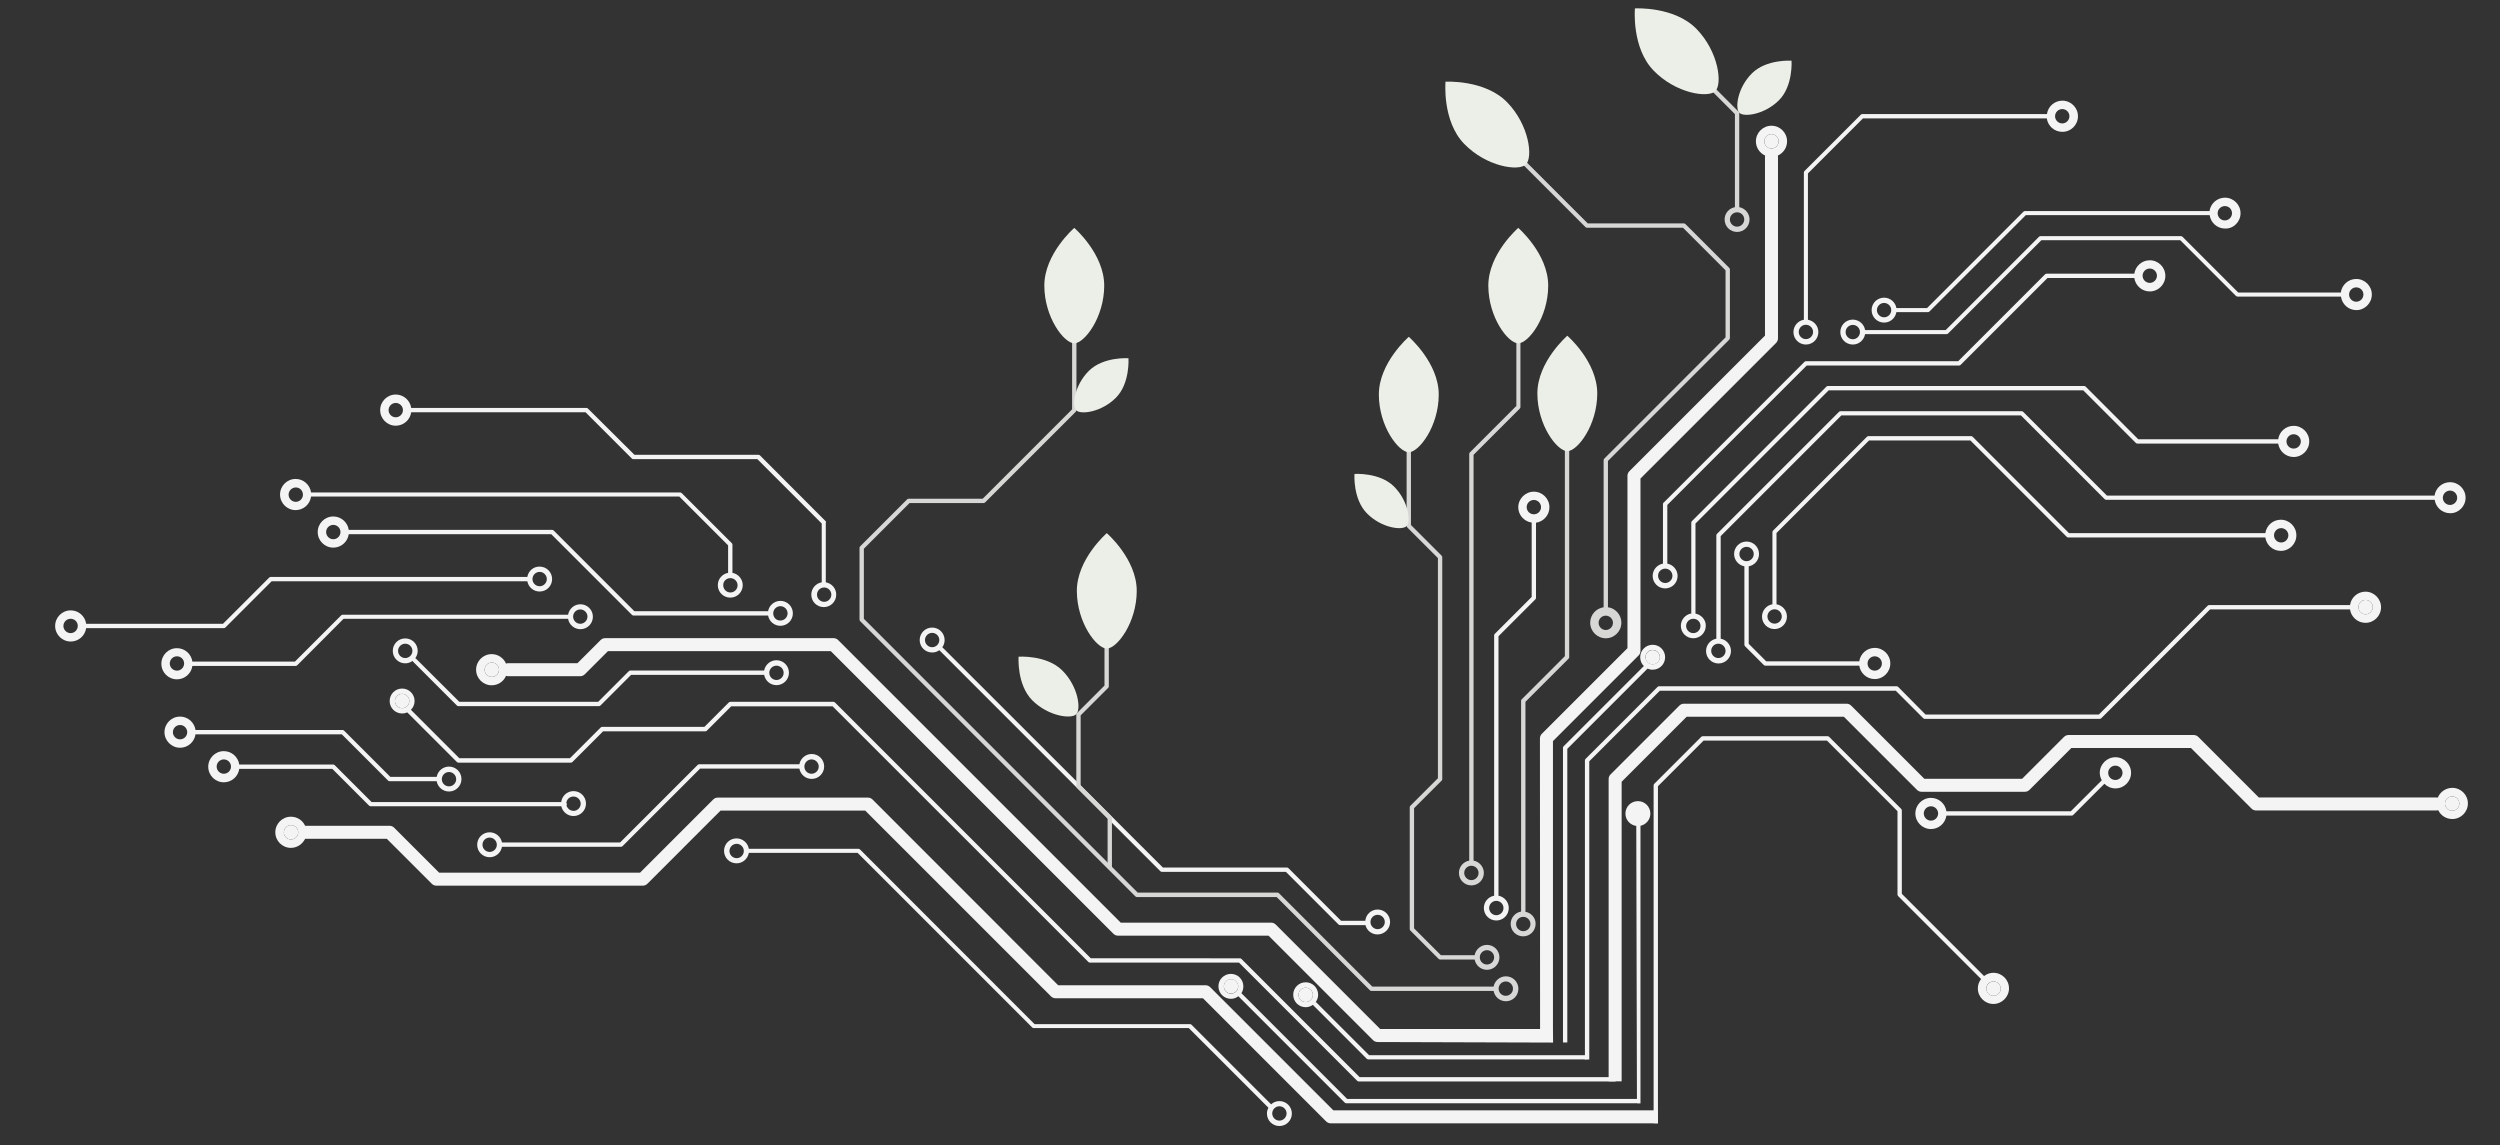 <?xml version="1.0" encoding="utf-8"?>
<!-- Generator: Adobe Illustrator 25.4.1, SVG Export Plug-In . SVG Version: 6.00 Build 0)  -->
<svg version="1.1" id="Main" xmlns="http://www.w3.org/2000/svg" xmlns:xlink="http://www.w3.org/1999/xlink" x="0px" y="0px"
	 viewBox="0 0 1845.2 845.1" style="enable-background:new 0 0 1845.2 845.1;" xml:space="preserve">
<rect x="0" y="0" width="1845.2" height="845.1" fill="#333333" stroke="none"/>
<style type="text/css">
	.st0{fill:#F4F4F4;}
	.st1{fill:#D7D8D6;}
	.st2{fill:#ECEFE8;}
</style>
<g>
	<g id="Circuit_Board_1_">
		<g id="Circuit_Board">
			<path class="st0" d="M1227.4,372v44c-4.3,0.8-7.6,4.5-7.6,9.1c0,5.1,4.1,9.2,9.2,9.2s9.2-4.1,9.2-9.2c0-4.5-3.3-8.3-7.6-9.1
				v-43.3l102.9-102.9H1446c0.4,0,0.8-0.2,1.1-0.5l64.1-64.1h64.1c0.8,5.6,5.6,9.9,11.4,9.9c6.4,0,11.5-5.2,11.5-11.5
				c0-6.4-5.2-11.5-11.5-11.5c-5.8,0-10.6,4.3-11.4,9.9h-64.8c-0.4,0-0.8,0.2-1.1,0.5l-64.1,64.1h-112.4c-0.4,0-0.8,0.2-1.1,0.5
				l-103.8,103.8C1227.6,371.1,1227.4,371.6,1227.4,372z M1581.4,203.5c0-2.9,2.4-5.3,5.3-5.3c2.9,0,5.3,2.4,5.3,5.3
				s-2.4,5.3-5.3,5.3C1583.8,208.8,1581.4,206.4,1581.4,203.5z M1229.1,419.7c2.9,0,5.3,2.4,5.3,5.3c0,2.9-2.4,5.3-5.3,5.3
				c-2.9,0-5.3-2.4-5.3-5.3C1223.7,422.1,1226.1,419.7,1229.1,419.7z"/>
			<path class="st0" d="M877.6,759l58.6,58.6c-0.7,1.3-1.1,2.7-1.1,4.3c0,5.1,4.1,9.2,9.2,9.2s9.2-4.1,9.2-9.2
				c0-5.1-4.1-9.2-9.2-9.2c-2.4,0-4.5,0.9-6.1,2.4l-58.7-58.7c-0.3-0.3-0.7-0.5-1.1-0.5H763.6L634.8,627c-0.3-0.3-0.7-0.5-1.1-0.5
				h-80.8c-0.1,0-0.1,0-0.2,0c-0.7-4.3-4.5-7.7-9.1-7.7c-5.1,0-9.2,4.1-9.2,9.2c0,5.1,4.1,9.2,9.2,9.2c4.6,0,8.3-3.3,9.1-7.7
				c0.1,0,0.1,0,0.2,0H633l128.8,128.8c0.3,0.3,0.7,0.5,1.1,0.5H877.6z M549,628.1c0,2.9-2.4,5.3-5.3,5.3c-2.9,0-5.3-2.4-5.3-5.3
				c0-2.9,2.4-5.3,5.3-5.3C546.6,622.8,549,625.2,549,628.1z M939,821.8c0-2.9,2.4-5.3,5.3-5.3c2.9,0,5.3,2.4,5.3,5.3
				c0,2.9-2.4,5.3-5.3,5.3C941.4,827.1,939,824.7,939,821.8z"/>
			<path class="st0" d="M406.9,394.3l59.5,59.5c0.3,0.3,0.7,0.5,1.1,0.5h99.4c0.8,4.3,4.5,7.6,9.1,7.6c5.1,0,9.2-4.1,9.2-9.2
				c0-5.1-4.1-9.2-9.2-9.2c-4.5,0-8.3,3.3-9.1,7.6h-98.7l-59.5-59.5c-0.3-0.3-0.7-0.5-1.1-0.5H257.4c-0.8-5.6-5.6-9.9-11.4-9.9
				c-6.4,0-11.5,5.2-11.5,11.5c0,6.4,5.2,11.5,11.5,11.5c5.8,0,10.6-4.3,11.4-9.9H406.9z M251.3,392.7c0,2.9-2.4,5.3-5.3,5.3
				c-2.9,0-5.3-2.4-5.3-5.3c0-2.9,2.4-5.3,5.3-5.3C248.9,387.4,251.3,389.8,251.3,392.7z M570.7,452.7c0-2.9,2.4-5.3,5.3-5.3
				c2.9,0,5.3,2.4,5.3,5.3s-2.4,5.3-5.3,5.3C573,458.1,570.7,455.7,570.7,452.7z"/>
			<path class="st0" d="M273.7,595.1h140.6c0.9,4.1,4.6,7.2,9,7.2c5.1,0,9.2-4.1,9.2-9.2s-4.1-9.2-9.2-9.2c-4.7,0-8.5,3.5-9.1,8.1
				H274.3l-27.2-27.2c-0.3-0.3-0.7-0.5-1.1-0.5h-69.4c-0.8-5.6-5.6-9.9-11.4-9.9c-6.4,0-11.5,5.2-11.5,11.5
				c0,6.4,5.2,11.5,11.5,11.5c5.8,0,10.6-4.3,11.4-9.9h68.7l27.2,27.2C272.8,594.9,273.2,595.1,273.7,595.1z M170.5,565.8
				c0,2.9-2.4,5.3-5.3,5.3c-2.9,0-5.3-2.4-5.3-5.3c0-2.9,2.4-5.3,5.3-5.3C168.1,560.5,170.5,562.9,170.5,565.8z M418.1,594.4
				c0.2-0.2,0.3-0.5,0.3-0.8c0-0.4-0.2-0.7-0.4-1c0.3-2.7,2.5-4.7,5.3-4.7c2.9,0,5.3,2.4,5.3,5.3c0,2.9-2.4,5.3-5.3,5.3
				C420.7,598.4,418.7,596.7,418.1,594.4z"/>
			<path class="st0" d="M609.4,384.7L561,336.2c-0.3-0.3-0.7-0.5-1.1-0.5h-91.6L434,301.6c-0.3-0.3-0.7-0.5-1.1-0.5H303.5
				c-0.8-5.6-5.6-9.9-11.4-9.9c-6.4,0-11.5,5.2-11.5,11.5c0,6.4,5.2,11.5,11.5,11.5c5.8,0,10.6-4.3,11.4-9.9h128.7l34.1,34.1
				c0.3,0.3,0.7,0.5,1.1,0.5h91.6l47.5,47.5v43.2c0,0.1,0,0.1,0,0.2c-4.3,0.7-7.7,4.5-7.7,9.1c0,5.1,4.1,9.2,9.2,9.2
				c5.1,0,9.2-4.1,9.2-9.2c0-4.6-3.3-8.3-7.7-9.1c0-0.1,0-0.1,0-0.2v-43.8C609.9,385.4,609.7,385,609.4,384.7z M297.4,302.7
				c0,2.9-2.4,5.3-5.3,5.3s-5.3-2.4-5.3-5.3c0-2.9,2.4-5.3,5.3-5.3S297.4,299.8,297.4,302.7z M608.3,433.6c2.9,0,5.3,2.4,5.3,5.3
				s-2.4,5.3-5.3,5.3s-5.3-2.4-5.3-5.3S605.4,433.6,608.3,433.6z"/>
			<path class="st0" d="M229.8,363.5c-0.1,0-0.1,0-0.2,0c-0.8-5.6-5.5-10-11.4-10c-6.4,0-11.5,5.2-11.5,11.5
				c0,6.4,5.2,11.5,11.5,11.5c5.8,0,10.6-4.3,11.4-10c0.1,0,0.1,0,0.2,0h271.6l36,36v20.3c-4.3,0.8-7.6,4.5-7.6,9.1
				c0,5.1,4.1,9.2,9.2,9.2c5.1,0,9.2-4.1,9.2-9.2c0-4.5-3.3-8.3-7.6-9.1V402c0-0.4-0.2-0.8-0.5-1.1l-36.9-36.9
				c-0.3-0.3-0.7-0.5-1.1-0.5H229.8z M539.1,426.7c2.9,0,5.3,2.4,5.3,5.3c0,2.9-2.4,5.3-5.3,5.3c-2.9,0-5.3-2.4-5.3-5.3
				C533.7,429,536.1,426.7,539.1,426.7z M223.6,365.1c0,2.9-2.4,5.3-5.3,5.3c-2.9,0-5.3-2.4-5.3-5.3c0-2.9,2.4-5.3,5.3-5.3
				C221.2,359.7,223.6,362.1,223.6,365.1z"/>
			<path class="st0" d="M1308.2,445.8c0,0.1,0,0.1,0,0.2c-4.3,0.7-7.7,4.5-7.7,9.1c0,5.1,4.1,9.2,9.2,9.2s9.2-4.1,9.2-9.2
				c0-4.6-3.3-8.3-7.7-9.1c0-0.1,0-0.1,0-0.2v-52.4l68.3-68.3h74.8l71.1,71.1c0.3,0.3,0.7,0.5,1.1,0.5h145.5
				c0.8,5.6,5.6,9.9,11.4,9.9c6.4,0,11.5-5.2,11.5-11.5c0-6.4-5.2-11.5-11.5-11.5c-5.8,0-10.6,4.3-11.4,9.9h-144.9l-71.1-71.1
				c-0.3-0.3-0.7-0.5-1.1-0.5H1379c-0.4,0-0.8,0.2-1.1,0.5l-69.2,69.2c-0.3,0.3-0.5,0.7-0.5,1.1V445.8z M1678.4,395.1
				c0-2.9,2.4-5.3,5.3-5.3c2.9,0,5.3,2.4,5.3,5.3s-2.4,5.3-5.3,5.3C1680.7,400.4,1678.4,398,1678.4,395.1z M1309.8,449.7
				c2.9,0,5.3,2.4,5.3,5.3c0,2.9-2.4,5.3-5.3,5.3c-2.9,0-5.3-2.4-5.3-5.3C1304.5,452.1,1306.9,449.7,1309.8,449.7z"/>
			<path class="st0" d="M253.6,456.7h165.5c0.1,0,0.1,0,0.2,0c0.7,4.3,4.5,7.7,9.1,7.7c5.1,0,9.2-4.1,9.2-9.2c0-5.1-4.1-9.2-9.2-9.2
				c-4.6,0-8.3,3.3-9.1,7.7c-0.1,0-0.1,0-0.2,0H252.9c-0.4,0-0.8,0.2-1.1,0.5l-34.1,34.1H142c-0.8-5.6-5.6-9.9-11.4-9.9
				c-6.4,0-11.5,5.2-11.5,11.5c0,6.4,5.2,11.5,11.5,11.5c5.8,0,10.6-4.3,11.4-9.9h76.3c0.4,0,0.8-0.2,1.1-0.5L253.6,456.7z
				 M135.9,489.7c0,2.9-2.4,5.3-5.3,5.3c-2.9,0-5.3-2.4-5.3-5.3c0-2.9,2.4-5.3,5.3-5.3C133.5,484.4,135.9,486.7,135.9,489.7z
				 M423,455.1c0-2.9,2.4-5.3,5.3-5.3c2.9,0,5.3,2.4,5.3,5.3c0,2.9-2.4,5.3-5.3,5.3C425.4,460.4,423,458,423,455.1z"/>
			<path class="st0" d="M288.2,573.5L254,539.3c-0.3-0.3-0.7-0.5-1.1-0.5H144.3c-0.8-5.6-5.6-9.9-11.4-9.9
				c-6.4,0-11.5,5.2-11.5,11.5s5.2,11.5,11.5,11.5c5.8,0,10.6-4.3,11.4-9.9h108l34.1,34.1c0.3,0.3,0.7,0.5,1.1,0.5h34.8
				c0.8,4.3,4.5,7.6,9.1,7.6c5.1,0,9.2-4.1,9.2-9.2c0-5.1-4.1-9.2-9.2-9.2c-4.5,0-8.3,3.3-9.1,7.6H288.2z M326.1,575.1
				c0-2.9,2.4-5.3,5.3-5.3c2.9,0,5.3,2.4,5.3,5.3c0,2.9-2.4,5.3-5.3,5.3C328.4,580.4,326.1,578,326.1,575.1z M138.2,540.4
				c0,2.9-2.4,5.3-5.3,5.3c-2.9,0-5.3-2.4-5.3-5.3c0-2.9,2.4-5.3,5.3-5.3C135.8,535.1,138.2,537.5,138.2,540.4z"/>
			<path class="st0" d="M307.1,486.2c-0.2-0.2-0.4-0.3-0.6-0.4c1.1-1.5,1.8-3.4,1.8-5.4c0-5.1-4.1-9.2-9.2-9.2
				c-5.1,0-9.2,4.1-9.2,9.2c0,5.1,4.1,9.2,9.2,9.2c2,0,3.9-0.7,5.4-1.8c0.1,0.2,0.2,0.4,0.4,0.6l32.3,32.3c0.3,0.3,0.7,0.5,1.1,0.5
				h103.8c0.4,0,0.8-0.2,1.1-0.5l22.6-22.6H564c0.8,4.3,4.5,7.6,9.1,7.6c5.1,0,9.2-4.1,9.2-9.2s-4.1-9.2-9.2-9.2
				c-4.5,0-8.3,3.3-9.1,7.6h-98.8c-0.4,0-0.8,0.2-1.1,0.5l-22.6,22.6H339L307.1,486.2z M567.8,496.6c0-2.9,2.4-5.3,5.3-5.3
				s5.3,2.4,5.3,5.3s-2.4,5.3-5.3,5.3S567.8,499.5,567.8,496.6z M304.4,480.4c0,2.9-2.4,5.3-5.3,5.3c-2.9,0-5.3-2.4-5.3-5.3
				c0-2.9,2.4-5.3,5.3-5.3C302,475.1,304.4,477.5,304.4,480.4z"/>
			<path class="st0" d="M1290.7,475.2V418c4.3-0.8,7.6-4.5,7.6-9.1c0-5.1-4.1-9.2-9.2-9.2s-9.2,4.1-9.2,9.2c0,4.5,3.3,8.3,7.6,9.1
				v57.9c0,0.4,0.2,0.8,0.5,1.1l13.8,13.8c0.3,0.3,0.7,0.5,1.1,0.5h69.4c0.8,5.6,5.6,9.9,11.4,9.9c6.4,0,11.5-5.2,11.5-11.5
				c0-6.4-5.2-11.5-11.5-11.5c-5.8,0-10.6,4.3-11.4,9.9h-68.7L1290.7,475.2z M1378.4,489.7c0-2.9,2.4-5.3,5.3-5.3
				c2.9,0,5.3,2.4,5.3,5.3c0,2.9-2.4,5.3-5.3,5.3C1380.7,495,1378.4,492.6,1378.4,489.7z M1289.1,414.2c-2.9,0-5.3-2.4-5.3-5.3
				c0-2.9,2.4-5.3,5.3-5.3c2.9,0,5.3,2.4,5.3,5.3C1294.4,411.8,1292,414.2,1289.1,414.2z"/>
			<path class="st0" d="M1130.5,385.7v54.9l-27.2,27.2c-0.3,0.3-0.5,0.7-0.5,1.1v192.2c-4.3,0.8-7.6,4.5-7.6,9.1
				c0,5.1,4.1,9.2,9.2,9.2s9.2-4.1,9.2-9.2c0-4.5-3.3-8.3-7.6-9.1V469.6l27.2-27.2c0.3-0.3,0.5-0.7,0.5-1.1v-55.5
				c5.6-0.8,9.9-5.6,9.9-11.4c0-6.4-5.2-11.5-11.5-11.5s-11.5,5.2-11.5,11.5C1120.6,380.1,1124.9,384.9,1130.5,385.7z M1104.4,664.9
				c2.9,0,5.3,2.4,5.3,5.3c0,2.9-2.4,5.3-5.3,5.3c-2.9,0-5.3-2.4-5.3-5.3C1099.1,667.3,1101.5,664.9,1104.4,664.9z M1132.1,379.6
				c-2.9,0-5.3-2.4-5.3-5.3c0-2.9,2.4-5.3,5.3-5.3s5.3,2.4,5.3,5.3C1137.4,377.2,1135.1,379.6,1132.1,379.6z"/>
			<path class="st0" d="M1533.7,85.8c0-6.4-5.2-11.5-11.5-11.5c-5.8,0-10.6,4.3-11.4,9.9h-136.3c-0.4,0-0.8,0.2-1.1,0.5l-41.5,41.5
				c-0.3,0.3-0.5,0.7-0.5,1.1v108.5c0,0.1,0,0.1,0,0.2c-4.3,0.7-7.7,4.5-7.7,9.1c0,5.1,4.1,9.2,9.2,9.2s9.2-4.1,9.2-9.2
				c0-4.6-3.3-8.3-7.7-9.1c0-0.1,0-0.1,0-0.2V128l40.6-40.6h135.7c0.8,5.6,5.6,9.9,11.4,9.9C1528.5,97.4,1533.7,92.2,1533.7,85.8z
				 M1332.9,239.7c2.9,0,5.3,2.4,5.3,5.3c0,2.9-2.4,5.3-5.3,5.3c-2.9,0-5.3-2.4-5.3-5.3C1327.6,242.1,1330,239.7,1332.9,239.7z
				 M1527.4,85.8c0,2.9-2.4,5.3-5.3,5.3c-2.9,0-5.3-2.4-5.3-5.3c0-2.9,2.4-5.3,5.3-5.3C1525.1,80.5,1527.4,82.9,1527.4,85.8z"/>
			<path class="st0" d="M1653.7,157.4c0-6.4-5.2-11.5-11.5-11.5c-5.8,0-10.6,4.3-11.4,9.9h-136.3c-0.4,0-0.8,0.2-1.1,0.5l-71.1,71.1
				h-22.4c-0.1,0-0.1,0-0.2,0c-0.7-4.3-4.5-7.7-9.1-7.7c-5.1,0-9.2,4.1-9.2,9.2c0,5.1,4.1,9.2,9.2,9.2c4.6,0,8.3-3.3,9.1-7.7
				c0.1,0,0.1,0,0.2,0h23.1c0.4,0,0.8-0.2,1.1-0.5l71.1-71.1h135.7c0.8,5.6,5.6,9.9,11.4,9.9
				C1648.5,168.9,1653.7,163.7,1653.7,157.4z M1395.9,228.9c0,2.9-2.4,5.3-5.3,5.3s-5.3-2.4-5.3-5.3c0-2.9,2.4-5.3,5.3-5.3
				S1395.9,226,1395.9,228.9z M1647.4,157.4c0,2.9-2.4,5.3-5.3,5.3c-2.9,0-5.3-2.4-5.3-5.3c0-2.9,2.4-5.3,5.3-5.3
				C1645.1,152.1,1647.4,154.4,1647.4,157.4z"/>
			<path class="st0" d="M1750.6,217.4c0-6.4-5.2-11.5-11.5-11.5c-5.8,0-10.6,4.3-11.4,10c-0.1,0-0.1,0-0.2,0H1652l-41.1-41.1
				c-0.3-0.3-0.7-0.5-1.1-0.5H1506c-0.4,0-0.8,0.2-1.1,0.5l-68.8,68.8h-59.3c-0.1,0-0.1,0-0.2,0c-0.7-4.3-4.5-7.7-9.1-7.7
				c-5.1,0-9.2,4.1-9.2,9.2c0,5.1,4.1,9.2,9.2,9.2c4.6,0,8.3-3.3,9.1-7.7c0.1,0,0.1,0,0.2,0h60c0.4,0,0.8-0.2,1.1-0.5l68.8-68.8
				h102.5l41.1,41.1c0.3,0.3,0.7,0.5,1.1,0.5h76.2c0.1,0,0.1,0,0.2,0c0.8,5.6,5.5,10,11.4,10
				C1745.4,228.9,1750.6,223.7,1750.6,217.4z M1372.8,245.1c0,2.9-2.4,5.3-5.3,5.3s-5.3-2.4-5.3-5.3c0-2.9,2.4-5.3,5.3-5.3
				S1372.8,242.1,1372.8,245.1z M1744.4,217.4c0,2.9-2.4,5.3-5.3,5.3c-2.9,0-5.3-2.4-5.3-5.3c0-2.9,2.4-5.3,5.3-5.3
				C1742,212.1,1744.4,214.4,1744.4,217.4z"/>
			<path class="st0" d="M1819.8,367.4c0-6.4-5.2-11.5-11.5-11.5c-5.8,0-10.6,4.3-11.4,9.9h-241.8l-61.8-61.8
				c-0.3-0.3-0.7-0.5-1.1-0.5h-133.8c-0.4,0-0.8,0.2-1.1,0.5l-90,90c-0.3,0.3-0.5,0.7-0.5,1.1v76.3c-4.3,0.8-7.6,4.5-7.6,9.1
				c0,5.1,4.1,9.2,9.2,9.2s9.2-4.1,9.2-9.2c0-4.5-3.3-8.3-7.6-9.1v-75.7l89.1-89.1h132.5l61.8,61.8c0.3,0.3,0.7,0.5,1.1,0.5h242.5
				c0.8,5.6,5.6,9.9,11.4,9.9C1814.6,378.9,1819.8,373.7,1819.8,367.4z M1268.3,475.1c2.9,0,5.3,2.4,5.3,5.3c0,2.9-2.4,5.3-5.3,5.3
				c-2.9,0-5.3-2.4-5.3-5.3C1263,477.5,1265.3,475.1,1268.3,475.1z M1813.6,367.4c0,2.9-2.4,5.3-5.3,5.3c-2.9,0-5.3-2.4-5.3-5.3
				s2.4-5.3,5.3-5.3C1811.2,362.1,1813.6,364.4,1813.6,367.4z"/>
			<path class="st0" d="M1549.8,570.4c0,2,0.6,3.9,1.5,5.5l-22.9,22.9h-91.8c-0.8-5.6-5.6-9.9-11.4-9.9c-6.4,0-11.5,5.2-11.5,11.5
				c0,6.4,5.2,11.5,11.5,11.5c5.8,0,10.6-4.3,11.4-9.9h92.5c0.4,0,0.8-0.2,1.1-0.5l23-23c2.1,2.1,5,3.4,8.2,3.4
				c6.4,0,11.5-5.2,11.5-11.5c0-6.4-5.2-11.5-11.5-11.5C1555,558.9,1549.8,564.1,1549.8,570.4z M1430.5,600.4c0,2.9-2.4,5.3-5.3,5.3
				c-2.9,0-5.3-2.4-5.3-5.3c0-2.9,2.4-5.3,5.3-5.3C1428.1,595.1,1430.5,597.5,1430.5,600.4z M1556,570.4c0-2.9,2.4-5.3,5.3-5.3
				c2.9,0,5.3,2.4,5.3,5.3c0,2.9-2.4,5.3-5.3,5.3C1558.4,575.7,1556,573.4,1556,570.4z"/>
			<path class="st0" d="M361.4,614.3c-5.1,0-9.2,4.1-9.2,9.2c0,5.1,4.1,9.2,9.2,9.2c4.6,0,8.3-3.3,9.1-7.7c0.1,0,0.1,0,0.2,0h87.7
				c0.4,0,0.8-0.2,1.1-0.5l57.2-57.2H590c0.8,4.3,4.5,7.6,9.1,7.6c5.1,0,9.2-4.1,9.2-9.2c0-5.1-4.1-9.2-9.2-9.2
				c-4.5,0-8.3,3.3-9.1,7.6h-74c-0.4,0-0.8,0.2-1.1,0.5l-57.2,57.2h-87c-0.1,0-0.1,0-0.2,0C369.7,617.6,365.9,614.3,361.4,614.3z
				 M593.7,565.8c0-2.9,2.4-5.3,5.3-5.3s5.3,2.4,5.3,5.3c0,2.9-2.4,5.3-5.3,5.3S593.7,568.8,593.7,565.8z M361.4,618.2
				c2.9,0,5.3,2.4,5.3,5.3c0,2.9-2.4,5.3-5.3,5.3c-2.9,0-5.3-2.4-5.3-5.3C356.1,620.6,358.4,618.2,361.4,618.2z"/>
			<path class="st0" d="M1251.4,452.9c0-0.1,0-0.1,0-0.2v-66.3l98.3-98.3h187.9l38.8,38.8c0.3,0.3,0.7,0.5,1.1,0.5h104
				c0.8,5.6,5.6,9.9,11.4,9.9c6.4,0,11.5-5.2,11.5-11.5c0-6.4-5.2-11.5-11.5-11.5c-5.8,0-10.6,4.3-11.4,9.9h-103.3l-38.8-38.8
				c-0.3-0.3-0.7-0.5-1.1-0.5h-189.2c-0.4,0-0.8,0.2-1.1,0.5l-99.2,99.2c-0.3,0.3-0.5,0.7-0.5,1.1v66.9c0,0.1,0,0.1,0,0.2
				c-4.3,0.7-7.7,4.5-7.7,9.1c0,5.1,4.1,9.2,9.2,9.2c5.1,0,9.2-4.1,9.2-9.2C1259.1,457.4,1255.7,453.7,1251.4,452.9z M1687.6,325.8
				c0-2.9,2.4-5.3,5.3-5.3c2.9,0,5.3,2.4,5.3,5.3c0,2.9-2.4,5.3-5.3,5.3C1690,331.1,1687.6,328.8,1687.6,325.8z M1255.1,462
				c0,2.9-2.4,5.3-5.3,5.3c-2.9,0-5.3-2.4-5.3-5.3c0-2.9,2.4-5.3,5.3-5.3C1252.8,456.7,1255.1,459,1255.1,462z"/>
			<path class="st0" d="M389.2,425.8H199.8c-0.4,0-0.8,0.2-1.1,0.5l-34.1,34.1h-101c-0.8-5.6-5.6-9.9-11.4-9.9
				c-6.4,0-11.5,5.2-11.5,11.5c0,6.4,5.2,11.5,11.5,11.5c5.8,0,10.6-4.3,11.4-9.9h101.7c0.4,0,0.8-0.2,1.1-0.5l34.1-34.1h188.7
				c0.8,4.3,4.5,7.6,9.1,7.6c5.1,0,9.2-4.1,9.2-9.2c0-5.1-4.1-9.2-9.2-9.2C393.7,418.1,390,421.4,389.2,425.8z M57.4,462
				c0,2.9-2.4,5.3-5.3,5.3c-2.9,0-5.3-2.4-5.3-5.3c0-2.9,2.4-5.3,5.3-5.3C55.1,456.7,57.4,459,57.4,462z M393,427.4
				c0-2.9,2.4-5.3,5.3-5.3c2.9,0,5.3,2.4,5.3,5.3c0,2.9-2.4,5.3-5.3,5.3C395.4,432.7,393,430.3,393,427.4z"/>
			<path class="st0" d="M1026,680.5c0-5.1-4.1-9.2-9.2-9.2c-4.8,0-8.7,3.7-9.1,8.3h-17.9L951,640.8c-0.3-0.3-0.7-0.5-1.1-0.5h-91.6
				L695.5,477.7c1.1-1.5,1.7-3.3,1.7-5.3c0-5.1-4.1-9.2-9.2-9.2c-5.1,0-9.2,4.1-9.2,9.2c0,5.1,4.1,9.2,9.2,9.2c2,0,3.8-0.6,5.3-1.7
				l163.1,163.1c0.3,0.3,0.7,0.5,1.1,0.5h91.6l38.8,38.8c0.3,0.3,0.7,0.5,1.1,0.5h18.8c1,4,4.6,6.9,8.9,6.9
				C1021.8,689.7,1026,685.6,1026,680.5z M693.3,472.4c0,2.9-2.4,5.3-5.3,5.3s-5.3-2.4-5.3-5.3c0-2.9,2.4-5.3,5.3-5.3
				S693.3,469.5,693.3,472.4z M1022.1,680.5c0,2.9-2.4,5.3-5.3,5.3c-2.9,0-5.3-2.4-5.3-5.3s2.4-5.3,5.3-5.3
				C1019.7,675.2,1022.1,677.6,1022.1,680.5z"/>
		</g>
	</g>
	<g>
		<path class="st0" d="M1219.8,490.4c2.9,0,5.3-2.4,5.3-5.3c0-2.9-2.4-5.3-5.3-5.3c-2.9,0-5.3,2.4-5.3,5.3
			C1214.5,488,1216.9,490.4,1219.8,490.4z"/>
		<path class="st0" d="M1307.5,109.6c2.9,0,5.3-2.4,5.3-5.3c0-2.9-2.4-5.3-5.3-5.3c-2.9,0-5.3,2.4-5.3,5.3
			C1302.2,107.2,1304.6,109.6,1307.5,109.6z"/>
		<path class="st0" d="M1746,453.4c2.9,0,5.3-2.4,5.3-5.3s-2.4-5.3-5.3-5.3s-5.3,2.4-5.3,5.3S1743,453.4,1746,453.4z"/>
		<path class="st0" d="M363,489c-2.9,0-5.3,2.4-5.3,5.3c0,2.9,2.4,5.3,5.3,5.3c2.9,0,5.3-2.4,5.3-5.3C368.3,491.4,366,489,363,489z"
			/>
		<path class="st0" d="M1214.1,600.4c0-2.9-2.4-5.3-5.3-5.3c-2.9,0-5.3,2.4-5.3,5.3c0,2.9,2.4,5.3,5.3,5.3
			C1211.7,605.7,1214.1,603.4,1214.1,600.4z"/>
		<path class="st0" d="M1809.9,598.4c2.9,0,5.3-2.4,5.3-5.3c0-2.9-2.4-5.3-5.3-5.3c-2.9,0-5.3,2.4-5.3,5.3
			C1804.6,596,1807,598.4,1809.9,598.4z"/>
		<path class="st0" d="M1471.4,735c2.9,0,5.3-2.4,5.3-5.3c0-2.9-2.4-5.3-5.3-5.3c-2.9,0-5.3,2.4-5.3,5.3
			C1466,732.6,1468.4,735,1471.4,735z"/>
		<path class="st0" d="M963.7,729c-2.9,0-5.3,2.4-5.3,5.3c0,2.9,2.4,5.3,5.3,5.3c2.9,0,5.3-2.4,5.3-5.3
			C969,731.4,966.6,729,963.7,729z"/>
		<path class="st0" d="M908.6,722.7c-2.9,0-5.3,2.4-5.3,5.3c0,2.9,2.4,5.3,5.3,5.3c2.9,0,5.3-2.4,5.3-5.3
			C913.9,725.1,911.5,722.7,908.6,722.7z"/>
		<path class="st0" d="M214.8,609c-2.9,0-5.3,2.4-5.3,5.3c0,2.9,2.4,5.3,5.3,5.3c2.9,0,5.3-2.4,5.3-5.3
			C220.1,611.4,217.7,609,214.8,609z"/>
		<path class="st0" d="M296.8,512.1c-2.9,0-5.3,2.4-5.3,5.3c0,2.9,2.4,5.3,5.3,5.3s5.3-2.4,5.3-5.3
			C302.1,514.4,299.7,512.1,296.8,512.1z"/>
		<path class="st0" d="M1146.2,759.5h-127.5l-77.1-77.1c-0.9-0.9-2.1-1.4-3.4-1.4H827.2L618.6,472.4c-0.9-0.9-2.1-1.4-3.4-1.4H446.7
			c-1.3,0-2.5,0.5-3.4,1.4l-17.1,17.1h-51.1c-0.6,0-1.1,0.1-1.6,0.3c-1.8-4.1-5.8-7-10.6-7c-6.4,0-11.5,5.2-11.5,11.5
			c0,6.4,5.2,11.5,11.5,11.5c4.8,0,8.9-2.9,10.6-7c0.5,0.2,1,0.3,1.6,0.3h53.1c1.3,0,2.5-0.5,3.4-1.4l17.1-17.1h164.5l208.6,208.6
			c0.9,0.9,2.1,1.4,3.4,1.4h111.1l77.1,77.1c0.9,0.9,2.1,1.4,3.4,1.4l129.5,0.4 M363,499.6c-2.9,0-5.3-2.4-5.3-5.3
			c0-2.9,2.4-5.3,5.3-5.3c2.9,0,5.3,2.4,5.3,5.3C368.3,497.2,366,499.6,363,499.6z"/>
		<path class="st0" d="M1194.1,795.5c-0.3-0.3-0.7-0.5-1.1-0.5h-189.5l-87.2-87.2c-0.3-0.3-0.7-0.5-1.1-0.5H805.1L616.3,518.5
			c-0.3-0.3-0.7-0.5-1.1-0.5h-76.2c-0.4,0-0.8,0.2-1.1,0.5l-18,18h-75.5c-0.4,0-0.8,0.2-1.1,0.5l-22.6,22.6H339l-35.7-35.7
			c1.7-1.7,2.7-4,2.7-6.5c0-5.1-4.1-9.2-9.2-9.2s-9.2,4.1-9.2,9.2s4.1,9.2,9.2,9.2c1.4,0,2.6-0.3,3.8-0.8l36.6,36.6
			c0.3,0.3,0.7,0.5,1.1,0.5h83.1c0.4,0,0.8-0.2,1.1-0.5l22.6-22.6h75.5c0.4,0,0.8-0.2,1.1-0.5l18-18h74.8L803.3,710
			c0.3,0.3,0.7,0.5,1.1,0.5h110.1l87.2,87.2c0.3,0.3,0.7,0.5,1.1,0.5h189.5 M296.8,522.7c-2.9,0-5.3-2.4-5.3-5.3
			c0-2.9,2.4-5.3,5.3-5.3s5.3,2.4,5.3,5.3C302.1,520.3,299.7,522.7,296.8,522.7z"/>
		<path class="st0" d="M1223.5,819.5H984.1l-90.9-90.9c-0.9-0.9-2.1-1.4-3.4-1.4H781L644,590.1c-0.9-0.9-2.1-1.4-3.4-1.4H529.8
			c-1.3,0-2.5,0.5-3.4,1.4l-54,54H324.1l-33.2-33.2c-0.9-0.9-2.1-1.4-3.4-1.4h-62.3c-1.8-4-5.8-6.7-10.5-6.7
			c-6.4,0-11.5,5.2-11.5,11.5c0,6.4,5.2,11.5,11.5,11.5c4.6,0,8.6-2.8,10.5-6.7h60.3l33.2,33.2c0.9,0.9,2.1,1.4,3.4,1.4h152.3
			c1.3,0,2.5-0.5,3.4-1.4l54-54h106.8l137.1,137.1c0.9,0.9,2.1,1.4,3.4,1.4h108.8l90.9,90.9c0.9,0.9,2.1,1.4,3.4,1.4l241.4,0
			L1223.5,819.5z M214.8,619.6c-2.9,0-5.3-2.4-5.3-5.3c0-2.9,2.4-5.3,5.3-5.3c2.9,0,5.3,2.4,5.3,5.3
			C220.1,617.2,217.7,619.6,214.8,619.6z"/>
		<path class="st0" d="M1146.2,760.2V547l63.2-63.2c0.9-0.9,1.4-2.1,1.4-3.4V353.2l100.1-100.1c0.9-0.9,1.4-2.1,1.4-3.4V115.8
			c0-0.3,0-0.7-0.1-1c4-1.8,6.8-5.8,6.8-10.5c0-6.4-5.2-11.5-11.5-11.5c-6.4,0-11.5,5.2-11.5,11.5c0,4.7,2.8,8.7,6.8,10.5
			c-0.1,0.3-0.1,0.7-0.1,1v131.9l-100.1,100.1c-0.9,0.9-1.4,2.1-1.4,3.4v127.2l-63.2,63.2c-0.9,0.9-1.4,2.1-1.4,3.4l0.1,215.1
			L1146.2,760.2z M1302.2,104.3c0-2.9,2.4-5.3,5.3-5.3c2.9,0,5.3,2.4,5.3,5.3c0,2.9-2.4,5.3-5.3,5.3
			C1304.6,109.6,1302.2,107.2,1302.2,104.3z"/>
		<path class="st0" d="M1173,782V561.9l52.1-52.1h174.1l20.3,20.3c0.3,0.3,0.7,0.5,1.1,0.5h129.2c0.4,0,0.8-0.2,1.1-0.5l80.3-80.3
			h103.3c0.8,5.6,5.6,9.9,11.4,9.9c6.4,0,11.5-5.2,11.5-11.5s-5.2-11.5-11.5-11.5c-5.8,0-10.6,4.3-11.4,9.9h-104
			c-0.4,0-0.8,0.2-1.1,0.5l-80.3,80.3h-127.9L1401,507c-0.3-0.3-0.7-0.5-1.1-0.5h-175.4c-0.4,0-0.8,0.2-1.1,0.5l-53.1,53.1
			c-0.3,0.3-0.5,0.7-0.5,1.1V782H1173z M1746,442.8c2.9,0,5.3,2.4,5.3,5.3s-2.4,5.3-5.3,5.3s-5.3-2.4-5.3-5.3S1743,442.8,1746,442.8
			z"/>
		<path class="st0" d="M1196.9,798.2V577l48-48h116l54,54c0.9,0.9,2.1,1.4,3.4,1.4h76.2c1.3,0,2.5-0.5,3.4-1.4l30.9-30.9h88.3
			l44.7,44.7c0.9,0.9,2.1,1.4,3.4,1.4h133.1c0.5,0,0.9-0.1,1.3-0.2c1.9,3.9,5.8,6.5,10.4,6.5c6.4,0,11.5-5.2,11.5-11.5
			c0-6.4-5.2-11.5-11.5-11.5c-4.8,0-9,3-10.7,7.2c-0.3-0.1-0.6-0.1-1-0.1h-131.1l-44.7-44.7c-0.9-0.9-2.1-1.4-3.4-1.4h-92.3
			c-1.3,0-2.5,0.5-3.4,1.4l-30.9,30.9h-72.2l-54-54c-0.9-0.9-2.1-1.4-3.4-1.4h-120c-1.3,0-2.5,0.5-3.4,1.4l-50.8,50.8
			c-0.9,0.9-1.4,2.1-1.4,3.4v223.1H1196.9z M1809.9,587.8c2.9,0,5.3,2.4,5.3,5.3c0,2.9-2.4,5.3-5.3,5.3c-2.9,0-5.3-2.4-5.3-5.3
			C1804.6,590.2,1807,587.8,1809.9,587.8z"/>
		<path class="st0" d="M1220.5,829l3.2,0.1V580.3l33.7-33.7h91l52.1,52.1v61.6c0,0.4,0.2,0.8,0.5,1.1l61.2,61.2
			c-1.5,1.9-2.4,4.3-2.4,6.9c0,6.4,5.2,11.5,11.5,11.5s11.5-5.2,11.5-11.5c0-6.4-5.2-11.5-11.5-11.5c-2.6,0-5,0.9-6.9,2.4
			l-60.7-60.7v-61.6c0-0.4-0.2-0.8-0.5-1.1l-53.1-53.1c-0.3-0.3-0.7-0.5-1.1-0.5h-92.3c-0.4,0-0.8,0.2-1.1,0.5l-34.6,34.6
			c-0.3,0.3-0.5,0.7-0.5,1.1 M1471.4,724.4c2.9,0,5.3,2.4,5.3,5.3c0,2.9-2.4,5.3-5.3,5.3c-2.9,0-5.3-2.4-5.3-5.3
			C1466,726.7,1468.4,724.4,1471.4,724.4z"/>
		<path class="st0" d="M1172.5,779.3c-0.3-0.3-0.7-0.5-1.1-0.5h-160.9l-38.8-38.8c-0.2-0.2-0.4-0.3-0.6-0.4c1.1-1.5,1.8-3.4,1.8-5.4
			c0-5.1-4.1-9.2-9.2-9.2s-9.2,4.1-9.2,9.2c0,5.1,4.1,9.2,9.2,9.2c2,0,3.9-0.7,5.4-1.8c0.1,0.2,0.2,0.4,0.4,0.6l39.2,39.2
			c0.3,0.3,0.7,0.5,1.1,0.5h160.9 M963.7,739.6c-2.9,0-5.3-2.4-5.3-5.3c0-2.9,2.4-5.3,5.3-5.3c2.9,0,5.3,2.4,5.3,5.3
			C969,737.2,966.6,739.6,963.7,739.6z"/>
		<path class="st0" d="M1210.8,814.3V609.7c0-0.1,0-0.1,0-0.2c4.2-0.9,7.3-4.6,7.3-9c0-5.1-4.1-9.2-9.2-9.2s-9.2,4.1-9.2,9.2
			c0,4.7,3.5,8.5,8,9.1c0,0,0,0.1,0,0.1l0.5,204.7H1210.8z"/>
		<path class="st0" d="M1209.8,811.6c-0.3-0.3-0.7-0.5-1.1-0.5H994.3l-78-78c0,0,0,0-0.1,0c1-1.5,1.5-3.2,1.5-5.1
			c0-5.1-4.1-9.2-9.2-9.2c-5.1,0-9.2,4.1-9.2,9.2c0,5.1,4.1,9.2,9.2,9.2c2.1,0,4-0.7,5.5-1.9l78.5,78.5c0.3,0.3,0.7,0.5,1.1,0.5
			h214.4 M908.6,733.4c-2.9,0-5.3-2.4-5.3-5.3c0-2.9,2.4-5.3,5.3-5.3c2.9,0,5.3,2.4,5.3,5.3C913.9,731,911.5,733.4,908.6,733.4z"/>
		<path class="st0" d="M1153.6,769.4l3.2,0l0-216.7l59.2-59.2c1.2,0.5,2.4,0.8,3.8,0.8c5.1,0,9.2-4.1,9.2-9.2c0-5.1-4.1-9.2-9.2-9.2
			s-9.2,4.1-9.2,9.2c0,2.6,1,4.9,2.7,6.5l-59.2,59.2c-0.3,0.3-0.5,0.7-0.5,1.1v217.3 M1219.8,479.7c2.9,0,5.3,2.4,5.3,5.3
			c0,2.9-2.4,5.3-5.3,5.3c-2.9,0-5.3-2.4-5.3-5.3C1214.5,482.1,1216.9,479.7,1219.8,479.7z"/>
	</g>
</g>
<g>
	<path class="st1" d="M815.2,420.7V506l-20.3,20.3c-0.3,0.3-0.5,0.7-0.5,1.1v53c0,0.4,0.2,0.8,0.5,1.1l22.6,22.6v34.4l3.2,2.9v-38
		c0-0.4-0.2-0.8-0.5-1.1l-22.6-22.6v-51.7l20.3-20.3c0.3-0.3,0.5-0.7,0.5-1.1V420c0-0.4-0.2-0.8-0.5-1.1"/>
	<path class="st1" d="M1172,165l-46.9-46.9c1.5-1.9,2.4-4.3,2.4-6.9c0-6.4-5.2-11.5-11.5-11.5c-6.4,0-11.5,5.2-11.5,11.5
		c0,6.4,5.2,11.5,11.5,11.5c2.6,0,5-0.9,6.9-2.4l47.3,47.3c0.3,0.3,0.7,0.5,1.1,0.5h70.9l31.4,31.4V249l-89.5,89.5
		c-0.3,0.3-0.5,0.7-0.5,1.1v108.6c-5.6,0.8-9.9,5.6-9.9,11.4c0,6.4,5.2,11.5,11.5,11.5c6.4,0,11.5-5.2,11.5-11.5
		c0-5.8-4.3-10.6-9.9-11.4v-108l89.5-89.5c0.3-0.3,0.5-0.7,0.5-1.1v-50.8c0-0.4-0.2-0.8-0.5-1.1l-32.3-32.3
		c-0.3-0.3-0.7-0.5-1.1-0.5H1172z M1185.2,454.4c2.9,0,5.3,2.4,5.3,5.3c0,2.9-2.4,5.3-5.3,5.3c-2.9,0-5.3-2.4-5.3-5.3
		C1179.9,456.7,1182.3,454.4,1185.2,454.4z M1121.3,111.2c0,2.9-2.4,5.3-5.3,5.3c-2.9,0-5.3-2.4-5.3-5.3c0-2.9,2.4-5.3,5.3-5.3
		C1118.9,105.9,1121.3,108.3,1121.3,111.2z"/>
	<path class="st1" d="M1064,576.2c0.3-0.3,0.5-0.7,0.5-1.1V411.2c0-0.4-0.2-0.8-0.5-1.1l-22.6-22.6V317c5.6-0.8,9.9-5.6,9.9-11.4
		c0-6.4-5.2-11.5-11.5-11.5s-11.5,5.2-11.5,11.5c0,5.8,4.3,10.6,9.9,11.4v71.2c0,0.4,0.2,0.8,0.5,1.1l22.6,22.6v162.5l-20.3,20.3
		c-0.3,0.3-0.5,0.7-0.5,1.1v90c0,0.4,0.2,0.8,0.5,1.1l20.8,20.8c0.3,0.3,0.7,0.5,1.1,0.5h25.5c0.8,4.3,4.5,7.6,9.1,7.6
		c5.1,0,9.2-4.1,9.2-9.2s-4.1-9.2-9.2-9.2c-4.5,0-8.3,3.3-9.1,7.6h-24.9l-19.8-19.8v-88.7L1064,576.2z M1092.2,706.6
		c0-2.9,2.4-5.3,5.3-5.3c2.9,0,5.3,2.4,5.3,5.3c0,2.9-2.4,5.3-5.3,5.3C1094.6,711.9,1092.2,709.5,1092.2,706.6z M1039.8,310.9
		c-2.9,0-5.3-2.4-5.3-5.3c0-2.9,2.4-5.3,5.3-5.3s5.3,2.4,5.3,5.3C1045.1,308.5,1042.8,310.9,1039.8,310.9z"/>
	<path class="st1" d="M1119,299.8l-34.1,34.1c-0.3,0.3-0.5,0.7-0.5,1.1v300.2c-4.3,0.8-7.6,4.5-7.6,9.1c0,5.1,4.1,9.2,9.2,9.2
		c5.1,0,9.2-4.1,9.2-9.2c0-4.5-3.3-8.3-7.6-9.1V335.7l34.1-34.1c0.3-0.3,0.5-0.7,0.5-1.1v-62.3c0-0.1,0-0.1,0-0.2
		c5.6-0.8,10-5.5,10-11.4c0-6.4-5.2-11.5-11.5-11.5c-6.4,0-11.5,5.2-11.5,11.5c0,5.8,4.3,10.6,10,11.4c0,0.1,0,0.1,0,0.2V299.8z
		 M1086,639c2.9,0,5.3,2.4,5.3,5.3c0,2.9-2.4,5.3-5.3,5.3c-2.9,0-5.3-2.4-5.3-5.3C1080.7,641.4,1083,639,1086,639z M1120.6,231.9
		c-2.9,0-5.3-2.4-5.3-5.3c0-2.9,2.4-5.3,5.3-5.3c2.9,0,5.3,2.4,5.3,5.3C1125.9,229.5,1123.5,231.9,1120.6,231.9z"/>
	<path class="st1" d="M804.4,235.8c0-6.4-5.2-11.5-11.5-11.5c-6.4,0-11.5,5.2-11.5,11.5c0,5.8,4.3,10.6,9.9,11.4v54.9l-66,66h-54.7
		c-0.4,0-0.8,0.2-1.1,0.5l-34.6,34.6c-0.3,0.3-0.5,0.7-0.5,1.1v53.1c0,0.4,0.2,0.8,0.5,1.1l203.1,203.1c0.3,0.3,0.7,0.5,1.1,0.5
		h103.2l68.8,68.8c0.3,0.3,0.7,0.5,1.1,0.5h90.2c0.8,4.3,4.5,7.6,9.1,7.6c5.1,0,9.2-4.1,9.2-9.2c0-5.1-4.1-9.2-9.2-9.2
		c-4.5,0-8.3,3.3-9.1,7.6h-89.5L944,659.3c-0.3-0.3-0.7-0.5-1.1-0.5H839.7L637.6,456.7v-51.7l33.7-33.7H726c0.4,0,0.8-0.2,1.1-0.5
		l66.9-66.9c0.3-0.3,0.5-0.7,0.5-1.1v-55.5C800.1,246.4,804.4,241.6,804.4,235.8z M1106.1,729.7c0-2.9,2.4-5.3,5.3-5.3
		c2.9,0,5.3,2.4,5.3,5.3c0,2.9-2.4,5.3-5.3,5.3C1108.4,735,1106.1,732.6,1106.1,729.7z M798.2,235.8c0,2.9-2.4,5.3-5.3,5.3
		c-2.9,0-5.3-2.4-5.3-5.3c0-2.9,2.4-5.3,5.3-5.3C795.8,230.5,798.2,232.9,798.2,235.8z"/>
	<path class="st1" d="M1125.9,673V518l31.8-31.8c0.3-0.3,0.5-0.7,0.5-1.1V323.4c6-0.4,10.7-5.4,10.7-11.5c0-6.4-5.2-11.5-11.5-11.5
		c-6.4,0-11.5,5.2-11.5,11.5c0,5.5,3.9,10.2,9.1,11.3v161.1l-31.8,31.8c-0.3,0.3-0.5,0.7-0.5,1.1v155.6c-4.3,0.7-7.7,4.5-7.7,9.1
		c0,5.1,4.1,9.2,9.2,9.2s9.2-4.1,9.2-9.2C1133.5,677.5,1130.2,673.7,1125.9,673z M1157.4,317.3c-2.9,0-5.3-2.4-5.3-5.3
		c0-2.9,2.4-5.3,5.3-5.3c2.9,0,5.3,2.4,5.3,5.3C1162.7,314.9,1160.4,317.3,1157.4,317.3z M1124.3,676.7c2.9,0,5.3,2.4,5.3,5.3
		c0,2.9-2.4,5.3-5.3,5.3c-2.9,0-5.3-2.4-5.3-5.3C1119,679.1,1121.3,676.7,1124.3,676.7z"/>
	<path class="st1" d="M1260.7,64.4l19.8,19.8v68.7c-4.3,0.8-7.6,4.5-7.6,9.1c0,5.1,4.1,9.2,9.2,9.2c5.1,0,9.2-4.1,9.2-9.2
		c0-4.5-3.3-8.3-7.6-9.1V83.5c0-0.4-0.2-0.8-0.5-1.1l-20.8-20.8c-0.3-0.3-0.7-0.5-1.1-0.5 M1287.4,162c0,2.9-2.4,5.3-5.3,5.3
		c-2.9,0-5.3-2.4-5.3-5.3c0-2.9,2.4-5.3,5.3-5.3C1285.1,156.7,1287.4,159,1287.4,162z"/>
	<path class="st2" d="M1061.9,291.2c0,23.5-14.6,42.6-22.1,42.6s-22.1-19.1-22.1-42.6s22.1-42.6,22.1-42.6
		S1061.9,267.7,1061.9,291.2z"/>
	<path class="st2" d="M815,210.8c0,23.5-14.6,42.6-22.1,42.6s-22.1-19.1-22.1-42.6s22.1-42.6,22.1-42.6S815,187.3,815,210.8z"/>
	<path class="st2" d="M1142.7,210.8c0,23.5-14.6,42.6-22.1,42.6s-22.1-19.1-22.1-42.6s22.1-42.6,22.1-42.6
		S1142.7,187.3,1142.7,210.8z"/>
	<path class="st2" d="M1178.9,290.4c0,23.5-14.6,42.6-22.1,42.6s-22.1-19.1-22.1-42.6s22.1-42.6,22.1-42.6
		S1178.9,266.8,1178.9,290.4z"/>
	<path class="st2" d="M1112.4,75.5c16.4,16.9,19.2,40.7,13.8,45.9c-5.3,5.2-29.1,1.7-45.5-15.2c-16.4-16.9-13.8-45.9-13.8-45.9
		S1096,58.6,1112.4,75.5z"/>
	<path class="st2" d="M1252.2,21.4c16.4,16.9,19.2,40.7,13.8,45.9s-29.1,1.7-45.5-15.2c-16.4-16.9-13.8-45.9-13.8-45.9
		S1235.8,4.5,1252.2,21.4z"/>
	<path class="st2" d="M1028.9,359.1c10.6,10.6,12.6,25.8,9.3,29.2c-3.4,3.4-18.6,1.4-29.2-9.3c-10.6-10.6-9.3-29.2-9.3-29.2
		S1018.3,348.5,1028.9,359.1z"/>
	<path class="st2" d="M823.6,293.6c-10.6,10.6-25.8,12.6-29.2,9.3c-3.4-3.4-1.4-18.6,9.3-29.2s29.2-9.3,29.2-9.3
		S834.2,283,823.6,293.6z"/>
	<path class="st2" d="M1313,74c-10.6,10.6-25.8,12.6-29.2,9.3s-1.4-18.6,9.3-29.2s29.2-9.3,29.2-9.3S1323.6,63.4,1313,74z"/>
	<path class="st2" d="M784.1,494.9c11.7,11.7,14,28.6,10.2,32.3c-3.7,3.7-20.5,1.5-32.3-10.2c-11.7-11.7-10.2-32.3-10.2-32.3
		S772.4,483.2,784.1,494.9z"/>
	<path class="st2" d="M839,436.1c0,23.5-14.6,42.6-22.1,42.6s-22.1-19.1-22.1-42.6s22.1-42.6,22.1-42.6S839,412.6,839,436.1z"/>
</g>
</svg>
